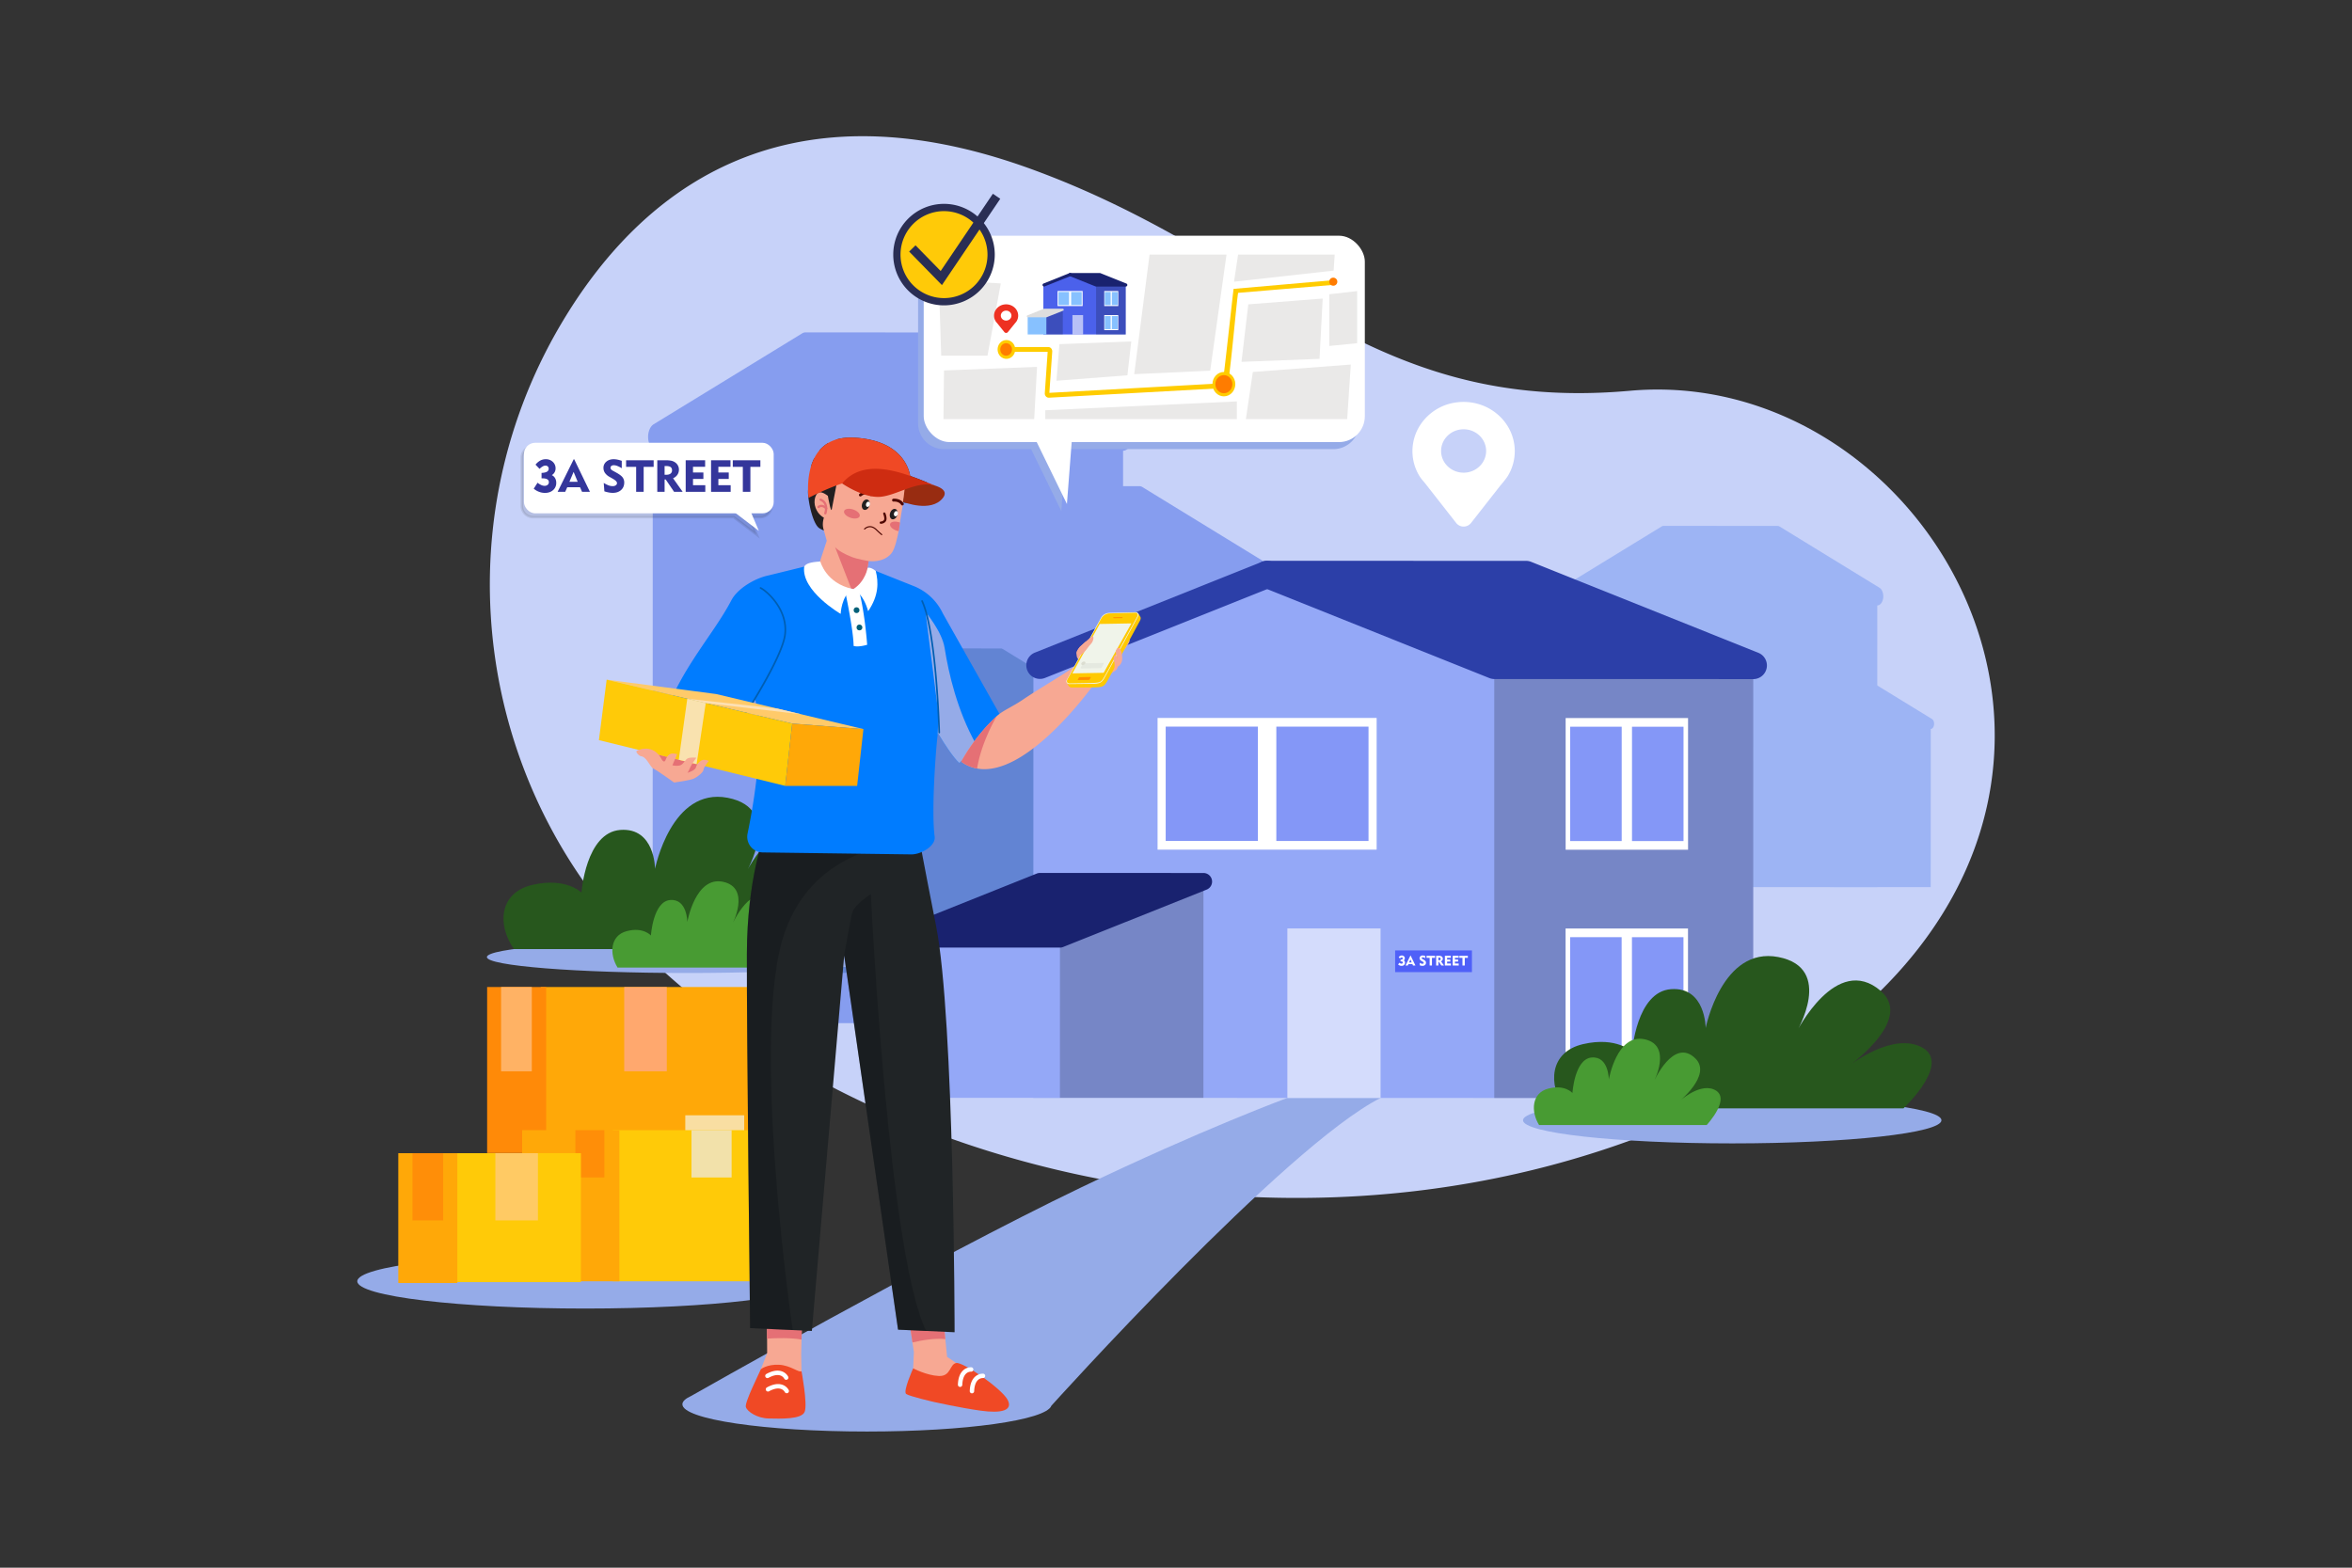 <svg id="_01" data-name="01" xmlns="http://www.w3.org/2000/svg" viewBox="0 0 4680 3120"><rect x="0" y="0" width="4680" height="3120" fill="#333333" stroke="none"/><defs><style>.cls-1,.cls-18,.cls-23{fill:#fff;}.cls-1{opacity:0;}.cls-2{fill:#c7d2f9;}.cls-3{fill:#869def;}.cls-4{fill:#6284d3;}.cls-5{fill:#9db4f4;}.cls-6{fill:#95abe8;}.cls-7{fill:#27571d;}.cls-8{fill:#489b33;}.cls-9{fill:#ffa808;}.cls-10{fill:#ff8a08;}.cls-11{fill:#ffa86e;}.cls-12{fill:#f9dea2;}.cls-13{fill:#ffb264;}.cls-14{fill:#ffca08;}.cls-15{fill:#f2e1aa;}.cls-16{fill:#ff8e08;}.cls-17{fill:#ffca64;}.cls-19{fill:#94a8f7;}.cls-20{opacity:0.2;}.cls-21{fill:#2c3fa8;}.cls-22{fill:#19226f;}.cls-23{opacity:0.6;}.cls-24{fill:#8497f7;}.cls-25{fill:#4f60f8;}.cls-26{stroke:#000;stroke-miterlimit:10;stroke-width:5.15px;opacity:0.09;}.cls-27{fill:#34369b;}.cls-28{fill:#4b61eb;}.cls-29{fill:#87c1ff;}.cls-30{fill:#dedede;}.cls-31{fill:#eae9e8;}.cls-32{fill:#2a2e54;}.cls-33{fill:#fc0;}.cls-34{fill:#ff7c00;}.cls-35{fill:#ee3122;}.cls-36{fill:#f7a893;}.cls-37{fill:#e57075;}.cls-38{fill:#f04925;}.cls-39{fill:#202426;}.cls-40{fill:#0b0e0f;opacity:0.27;}.cls-41{fill:#231f20;}.cls-42{fill:#aad6c6;}.cls-43{fill:#007cff;}.cls-44{fill:#005eb2;}.cls-45{fill:#4e0701;}.cls-46{fill:#035f78;}.cls-47{fill:#982c11;}.cls-48{fill:#ce2c11;}.cls-49{fill:#ffca6a;}.cls-50{fill:#f9e2af;}.cls-51{fill:#fce0b4;}.cls-52{fill:#ffc901;}.cls-53{fill:#f0f4ea;}.cls-54{fill:#ff8e01;}.cls-55{fill:#e5e9e0;}.cls-56{fill:#dbddd0;}</style></defs><title>01</title><rect id="_01-2" data-name="01" class="cls-1" width="4680" height="3120"/><path class="cls-2" d="M3361.75,2222c-717.86,320.52-1588.82,139.11-2064.17-310.08-347.88-328.75-424.72-854.95-181.25-1267,152.36-257.88,432.14-490.55,932.46-309.61,481.12,174,671.3,489.09,1194.22,442.42,181-16.15,350.56,48.4,480.23,160.44a714.52,714.52,0,0,1,57.36,55.44C4074.63,1311.2,4087,1898.16,3361.75,2222Z"/><path class="cls-3" d="M2568.73,1150.54l-295.31-181a12.46,12.46,0,0,0-6.58-2l-336.67-.14h-.06a12.51,12.51,0,0,0-6.52,1.94l-295.38,180.79c-9.09,5.57-13.52,21.36-9.88,35.29,1.59,6.09,4.47,10.8,8,13.71l-.14,837.14,935.84.38.14-833.78a13.55,13.55,0,0,0,1.43-.09c7.88-1,14.46-9.86,16-21.92C2581.15,1168.1,2576.62,1155.38,2568.73,1150.54Z"/><path class="cls-3" d="M2241.25,844.7l-295.3-181a12.52,12.52,0,0,0-6.59-2l-336.66-.14h-.06a12.52,12.52,0,0,0-6.53,1.94L1300.73,844.3c-9.09,5.57-13.52,21.36-9.88,35.29,1.59,6.09,4.47,10.8,8,13.71l-.14,837.14,935.84.38.14-833.78a13.55,13.55,0,0,0,1.43-.09c7.88-1,14.47-9.86,16-21.92C2253.68,862.26,2249.14,849.54,2241.25,844.7Z"/><path class="cls-4" d="M2173.79,1401.08l-178.41-109.39a7.67,7.67,0,0,0-4-1.18l-203.4-.08h0a7.61,7.61,0,0,0-3.94,1.17l-178.47,109.24c-5.49,3.36-8.16,12.9-6,21.32a15.86,15.86,0,0,0,4.81,8.28l-.08,505.79,565.42.24.09-503.77a8.11,8.11,0,0,0,.86,0c4.76-.59,8.74-6,9.66-13.24C2181.3,1411.69,2178.56,1404,2173.79,1401.08Z"/><path class="cls-5" d="M3739.8,1169.74,3541.25,1048a8.48,8.48,0,0,0-4.43-1.32l-226.36-.09h0a8.36,8.36,0,0,0-4.38,1.31l-198.61,121.56c-6.11,3.74-9.08,14.36-6.64,23.72a17.72,17.72,0,0,0,5.35,9.22l-.09,562.86,629.22.26.1-560.61c.32,0,.64,0,1-.05,5.3-.65,9.73-6.63,10.75-14.74C3748.16,1181.54,3745.11,1173,3739.8,1169.74Z"/><path class="cls-5" d="M3844.27,1431l-111.49-68.36a4.79,4.79,0,0,0-2.49-.73l-127.11-.06h0a4.64,4.64,0,0,0-2.47.73l-111.52,68.26c-3.44,2.1-5.11,8.06-3.73,13.32a9.92,9.92,0,0,0,3,5.18l-.05,316.08,353.34.14.05-314.81a4.63,4.63,0,0,0,.54,0c3-.37,5.46-3.72,6-8.28C3849,1437.59,3847.25,1432.79,3844.27,1431Z"/><path class="cls-6" d="M2653.08,483.14H1878.25a51.44,51.44,0,0,0-51.44,51.44V842.42a51.44,51.44,0,0,0,51.44,51.44h173.4l60.12,123.23,9.48-123.23h531.83a51.44,51.44,0,0,0,51.44-51.44V534.58A51.44,51.44,0,0,0,2653.08,483.14Z"/><ellipse class="cls-6" cx="1367.56" cy="1904.76" rx="398.77" ry="31.7"/><path class="cls-7" d="M1022.73,1888.91h674.32s105.42-98.7,26.92-125.61c-61.51-21.09-143.16,46.71-143.16,46.71s139.79-95.5,70.82-154.94c-88.31-76.1-167.67,82.26-167.67,82.26s76.55-127.68-35.89-149.55-144.67,141.31-144.67,141.31,0-82.43-69-77.38-77.39,124.7-77.39,124.7-30.28-30.91-97.57-15.36S989.36,1841.8,1022.73,1888.91Z"/><path class="cls-8" d="M1228.8,1925.64h333.57s52.15-55.91,13.31-71.15c-30.42-12-70.81,26.46-70.81,26.46s69.15-54.1,35-87.77c-43.68-43.11-82.94,46.6-82.94,46.6s37.86-72.33-17.75-84.72-71.57,80-71.57,80,0-46.7-34.12-43.84-38.28,70.64-38.28,70.64-15-17.51-48.26-8.69S1212.29,1899,1228.8,1925.64Z"/><ellipse class="cls-6" cx="1164.42" cy="2550" rx="453.5" ry="54.25"/><rect class="cls-9" x="1076.09" y="1964.35" width="425.53" height="330.44"/><rect class="cls-10" x="969.29" y="1964.35" width="117.48" height="330.44"/><rect class="cls-11" x="1242.08" y="1964.35" width="84.71" height="167.77"/><rect class="cls-12" x="1363.58" y="2219.64" width="117.27" height="59.21"/><rect class="cls-13" x="997.07" y="1964.35" width="61.11" height="167.77"/><rect class="cls-14" x="1219.12" y="2249.24" width="319.62" height="300.76"/><rect class="cls-9" x="1038.97" y="2249.24" width="193.45" height="300.76"/><rect class="cls-15" x="1375.89" y="2249.24" width="79.88" height="94.15"/><rect class="cls-16" x="1144.89" y="2249.24" width="57.61" height="94.15"/><rect class="cls-14" x="899.32" y="2295.06" width="256.61" height="256.61"/><rect class="cls-9" x="792.52" y="2295.06" width="117.48" height="258.38"/><rect class="cls-17" x="985.67" y="2295.06" width="84.71" height="133.78"/><rect class="cls-16" x="820.71" y="2295.06" width="61.11" height="133.78"/><path class="cls-18" d="M3014.08,898c0-60.4-56.64-108-121.53-96.31-40.81,7.38-73.33,39.5-80.48,78.92a94.77,94.77,0,0,0,12.47,67h-.06l.29.36c3.91,6.34,8.8,10.88,13.74,17.54l59.1,75.44a18.8,18.8,0,0,0,29.34,0l58.12-74.2s10.85-12.47,14.79-18.88l.21-.26h0A94.88,94.88,0,0,0,3014.08,898Zm-101.8,42.71c-24.74,0-44.8-19.33-44.8-43.17s20.06-43.17,44.8-43.17,44.8,19.32,44.8,43.17S2937,940.73,2912.28,940.73Z"/><path class="cls-6" d="M2561.55,2185.08s-168.86,62.16-409.62,177.79c-298.32,143.27-776.71,415.37-776.71,415.37h0c-11.29,5.21-17.4,10.76-17.4,16.53,0,30,164.47,54.25,367.35,54.25,196.26,0,356.56-22.73,366.82-51.33h0s465-516.36,655-612.56Z"/><polygon class="cls-19" points="3488.68 1324.4 2973.4 1324.26 2521.41 1143.21 2056.3 1324.01 2056.07 2184.95 3488.44 2185.33 3488.68 1324.4"/><rect class="cls-19" x="1783.63" y="1868.72" width="325.44" height="316.2"/><polygon class="cls-20" points="2109.02 2184.96 2394.53 2185.03 2394.64 1754.57 2109.11 1868.77 2109.02 2184.96"/><rect class="cls-20" x="2973.28" y="1324.33" width="515.27" height="860.93"/><polygon class="cls-21" points="3036.69 1143.35 2521.41 1143.21 2973.4 1324.26 3488.67 1324.4 3036.69 1143.35"/><path class="cls-21" d="M3490.86,1351.46c-.73.06-1.46.08-2.2.08l-515.26-.14a27,27,0,0,1-10.09-2l-452-181a27.14,27.14,0,0,1,10.09-52.33l515.28.14a27,27,0,0,1,10.09,2l452,181a27.15,27.15,0,0,1-7.9,52.25Zm-512.22-54.34,369.2.11-316.39-126.74-369.21-.11Z"/><polygon class="cls-22" points="2069.2 1754.48 2394.64 1754.57 2109.11 1868.77 1783.67 1868.68 2069.2 1754.48"/><path class="cls-22" d="M2110.47,1885.86c-.45,0-.91.06-1.37.05l-325.44-.08a17.15,17.15,0,0,1-6.36-33.06l285.54-114.2a16.64,16.64,0,0,1,6.36-1.24l325.45.09a17.14,17.14,0,0,1,6.35,33.06l-285.53,114.2A17,17,0,0,1,2110.47,1885.86Zm-237.85-34.29,233.19.06,199.88-80-233.19-.06Z"/><path class="cls-21" d="M2071.47,1351.07a27.14,27.14,0,0,1-12.24-52.26l452.1-180.8a27.14,27.14,0,0,1,20.15,50.4l-452.1,180.8A27,27,0,0,1,2071.47,1351.07Z"/><rect class="cls-23" x="2561.59" y="1847.74" width="185.45" height="337.36"/><rect class="cls-18" x="2303.33" y="1428.86" width="435.92" height="262.09"/><rect class="cls-24" x="2319.5" y="1446.1" width="183.44" height="227.55"/><rect class="cls-24" x="2539.64" y="1446.16" width="183.44" height="227.55"/><rect class="cls-18" x="3115.3" y="1429.05" width="243.59" height="262.08"/><rect class="cls-24" x="3124.34" y="1446.3" width="102.51" height="227.55"/><rect class="cls-24" x="3247.35" y="1446.34" width="102.51" height="227.55"/><rect class="cls-18" x="3115.19" y="1847.9" width="243.59" height="262.08"/><rect class="cls-24" x="3124.23" y="1865.15" width="102.51" height="227.55"/><rect class="cls-24" x="3247.24" y="1865.19" width="102.51" height="227.55"/><rect class="cls-25" x="2776.06" y="1891.54" width="152.81" height="43.18"/><path class="cls-18" d="M2784.37,1916a11.16,11.16,0,0,0,2.3,1.42,4.91,4.91,0,0,0,2,.47,2.81,2.81,0,0,0,1.92-.63,2.08,2.08,0,0,0,.73-1.64,1.91,1.91,0,0,0-1-1.74,6,6,0,0,0-3-.59h-.52V1910a7.41,7.41,0,0,0,3.29-.73,2,2,0,0,0,1.08-1.84,1.84,1.84,0,0,0-.55-1.38,2,2,0,0,0-1.42-.53,3.58,3.58,0,0,0-1.67.49,10,10,0,0,0-2,1.52l-2.45-2.58a9.62,9.62,0,0,1,2.91-2.51,7,7,0,0,1,3.33-.82,6.05,6.05,0,0,1,4.31,1.6,5.28,5.28,0,0,1,1.71,4,4.84,4.84,0,0,1-.59,2.37,4.72,4.72,0,0,1-1.7,1.74,4.64,4.64,0,0,1,2,1.87,6.13,6.13,0,0,1-1.22,7.3,7.24,7.24,0,0,1-5,1.72,10.05,10.05,0,0,1-3.58-.68,10.62,10.62,0,0,1-3.24-1.91Z"/><path class="cls-18" d="M2796.65,1921.56l9.84-19.91h.3l9.63,19.91h-4.83l-1.22-2.81h-7.83l-1.25,2.81Zm7.22-6.14h5.07l-2.5-6Z"/><path class="cls-18" d="M2824.87,1916.1a16.49,16.49,0,0,0,3,1.53,7.11,7.11,0,0,0,2.43.44,3.24,3.24,0,0,0,1.93-.52,1.6,1.6,0,0,0,.72-1.35q0-1.18-2.58-2.67l-.64-.37-1.3-.73a8.16,8.16,0,0,1-2.83-2.44,5.39,5.39,0,0,1-.92-3.08,4.8,4.8,0,0,1,1.76-3.82,6.8,6.8,0,0,1,4.54-1.49,11.39,11.39,0,0,1,2.23.24,21.94,21.94,0,0,1,2.66.74v4.53a15.92,15.92,0,0,0-2.65-1.36,6.11,6.11,0,0,0-2.13-.48,2.48,2.48,0,0,0-1.53.42,1.33,1.33,0,0,0-.56,1.14,1.55,1.55,0,0,0,.33,1,3.11,3.11,0,0,0,1,.8l2.26,1.25a12.12,12.12,0,0,1,3.82,2.9,5.21,5.21,0,0,1,1,3.16,5.84,5.84,0,0,1-1.93,4.56,7.3,7.3,0,0,1-5.1,1.74,13.6,13.6,0,0,1-2.35-.23,22.17,22.17,0,0,1-2.78-.7Z"/><path class="cls-18" d="M2844.7,1921.56v-15.27h-6.14v-4h16.87v4h-6.12v15.27Z"/><path class="cls-18" d="M2857.64,1921.56v-19.31h5a17.41,17.41,0,0,1,3.7.31,6.39,6.39,0,0,1,2.32,1,5.48,5.48,0,0,1,1.68,1.91,5.2,5.2,0,0,1,.59,2.41,5.54,5.54,0,0,1-.93,3.19,6,6,0,0,1-2.67,2.15l5.89,8.29h-5.26l-5.16-7.57h-.65v7.57Zm5.23-15.79h-.76v5.35h1a4.32,4.32,0,0,0,2.67-.7,2.42,2.42,0,0,0,.92-2,2.25,2.25,0,0,0-.9-2A5.14,5.14,0,0,0,2862.87,1905.77Z"/><path class="cls-18" d="M2875,1921.56v-19.31h11.89v4h-7.42v3.49h6.36v4h-6.36v3.82H2887v4.06Z"/><path class="cls-18" d="M2890.53,1921.56v-19.31h11.9v4H2895v3.49h6.35v4H2895v3.82h7.52v4.06Z"/><path class="cls-18" d="M2910,1921.56v-15.27h-6.14v-4h16.86v4h-6.11v15.27Z"/><path class="cls-26" d="M1512.81,888.74H1060.58a22.35,22.35,0,0,0-22.35,22.35v95.72a22.35,22.35,0,0,0,22.35,22.35H1459.9l45.71,34.84-14.76-34.84h22a22.35,22.35,0,0,0,22.35-22.35V911.09A22.35,22.35,0,0,0,1512.81,888.74Z"/><rect class="cls-18" x="1042.57" y="881.22" width="496.93" height="140.42" rx="22.35"/><path class="cls-27" d="M1069.6,960.74a36.76,36.76,0,0,0,7.47,4.63,16.08,16.08,0,0,0,6.43,1.52,9.23,9.23,0,0,0,6.26-2,6.66,6.66,0,0,0,2.36-5.32,6.17,6.17,0,0,0-3.25-5.68c-2.16-1.27-5.37-1.9-9.61-1.9h-1.69V941.16q7.18-.3,10.7-2.36a6.56,6.56,0,0,0,3.51-6,5.92,5.92,0,0,0-1.8-4.46,6.4,6.4,0,0,0-4.61-1.73,11.3,11.3,0,0,0-5.42,1.6,31.53,31.53,0,0,0-6.37,4.94l-8-8.4a31.27,31.27,0,0,1,9.47-8.15,22.73,22.73,0,0,1,10.85-2.68,19.67,19.67,0,0,1,14,5.22,17.15,17.15,0,0,1,5.57,13.05,15.62,15.62,0,0,1-1.93,7.71,15.39,15.39,0,0,1-5.52,5.68,15,15,0,0,1,6.49,6.06,18.26,18.26,0,0,1,2.3,9.27,18.49,18.49,0,0,1-6.26,14.49q-6.25,5.57-16.35,5.57a32.78,32.78,0,0,1-11.65-2.19,35.25,35.25,0,0,1-10.53-6.22Z"/><path class="cls-27" d="M1109.53,978.84l32-64.75h1l31.31,64.75h-15.68l-4-9.14h-25.47l-4.07,9.14Zm23.48-20h16.5l-8.14-19.67Z"/><path class="cls-27" d="M1201.31,961.08a55.2,55.2,0,0,0,9.86,5,23.7,23.7,0,0,0,7.9,1.42,10.36,10.36,0,0,0,6.26-1.71,5.21,5.21,0,0,0,2.36-4.39q0-3.85-8.4-8.66l-2.08-1.22-4.24-2.38a26.7,26.7,0,0,1-9.19-7.93,17.44,17.44,0,0,1-3-10,15.57,15.57,0,0,1,5.72-12.43q5.71-4.86,14.77-4.85a37,37,0,0,1,7.23.78,66.9,66.9,0,0,1,8.67,2.42v14.73a49.78,49.78,0,0,0-8.62-4.42,20.08,20.08,0,0,0-6.93-1.56,8.11,8.11,0,0,0-5,1.37,4.36,4.36,0,0,0-1.82,3.7,5,5,0,0,0,1.08,3.07,9.73,9.73,0,0,0,3.25,2.6l7.36,4.07q9.23,5.12,12.41,9.45a16.85,16.85,0,0,1,3.18,10.26q0,9.18-6.25,14.84t-16.61,5.65a43.71,43.71,0,0,1-7.63-.74,72.8,72.8,0,0,1-9-2.29Z"/><path class="cls-27" d="M1265.81,978.84V929.16h-20V916h54.83v13.12h-19.88v49.68Z"/><path class="cls-27" d="M1307.86,978.84V916H1324a54.6,54.6,0,0,1,12,1,21.16,21.16,0,0,1,7.56,3.4,17.37,17.37,0,0,1,5.43,6.21,16.67,16.67,0,0,1,1.93,7.82,18.14,18.14,0,0,1-3,10.4,19.91,19.91,0,0,1-8.68,7l19.14,27H1341.3l-16.76-24.64h-2.12v24.64Zm17-51.37h-2.47v17.42h3.16q5.67,0,8.66-2.3a7.8,7.8,0,0,0,3-6.58q0-4.51-2.9-6.52C1332.39,928.15,1329.25,927.47,1324.89,927.47Z"/><path class="cls-27" d="M1364.39,978.84V916h38.68v13h-24.13v11.35h20.66V953.2h-20.66v12.43h24.47v13.21Z"/><path class="cls-27" d="M1414.85,978.84V916h38.68v13H1429.4v11.35h20.66V953.2H1429.4v12.43h24.47v13.21Z"/><path class="cls-27" d="M1478.08,978.84V929.16h-20V916H1513v13.12h-19.88v49.68Z"/><polygon class="cls-18" points="1440.42 1003.47 1509.95 1056.48 1487.5 1003.47 1440.42 1003.47"/><rect class="cls-18" x="1838.01" y="469.12" width="877.71" height="410.72" rx="51.44"/><polygon class="cls-28" points="2239.98 567.18 2181.03 567.17 2129.31 546.45 2076.09 567.14 2076.06 665.65 2239.96 665.69 2239.98 567.18"/><rect class="cls-29" x="2044.89" y="629.47" width="37.24" height="36.18"/><polygon class="cls-20" points="2082.12 665.65 2114.79 665.66 2114.8 616.4 2082.13 629.47 2082.12 665.65"/><rect class="cls-20" x="2181.01" y="567.18" width="58.96" height="98.51"/><polygon class="cls-22" points="2188.27 546.47 2129.31 546.45 2181.03 567.17 2239.98 567.18 2188.27 546.47"/><path class="cls-22" d="M2240.23,570.28H2240l-58.95,0a3.07,3.07,0,0,1-1.16-.22l-51.72-20.72a3.1,3.1,0,0,1,1.16-6h59a3.06,3.06,0,0,1,1.15.23l51.72,20.71a3.11,3.11,0,0,1-.91,6Zm-58.6-6.22h42.24l-36.2-14.5h-42.25Z"/><polygon class="cls-30" points="2077.56 616.39 2114.8 616.4 2082.13 629.47 2044.89 629.46 2077.56 616.39"/><path class="cls-30" d="M2082.29,631.43h-37.4a2,2,0,0,1-.72-3.78l32.67-13.07a2,2,0,0,1,.73-.14h37.23a2,2,0,0,1,.73,3.79l-32.67,13.06A1.9,1.9,0,0,1,2082.29,631.43Zm-27.22-3.93h26.68l22.87-9.15h-26.68Z"/><path class="cls-22" d="M2077.82,570.24a3.11,3.11,0,0,1-1.4-6l51.73-20.69a3.11,3.11,0,1,1,2.31,5.77L2078.73,570A3.27,3.27,0,0,1,2077.82,570.24Z"/><rect class="cls-23" x="2133.91" y="627.07" width="21.22" height="38.6"/><rect class="cls-18" x="2104.35" y="579.14" width="49.88" height="29.99"/><rect class="cls-29" x="2106.2" y="581.11" width="20.99" height="26.04"/><rect class="cls-29" x="2131.39" y="581.12" width="20.99" height="26.04"/><rect class="cls-18" x="2197.26" y="579.16" width="27.87" height="29.99"/><rect class="cls-29" x="2198.3" y="581.13" width="11.73" height="26.04"/><rect class="cls-29" x="2212.37" y="581.14" width="11.73" height="26.04"/><rect class="cls-18" x="2197.25" y="627.08" width="27.87" height="29.99"/><rect class="cls-29" x="2198.28" y="629.06" width="11.73" height="26.04"/><rect class="cls-29" x="2212.36" y="629.06" width="11.73" height="26.04"/><polygon class="cls-31" points="2287.38 506.74 2256.86 744.67 2408.04 737.73 2440.53 506.74 2287.38 506.74"/><polygon class="cls-31" points="2483.86 605.71 2470.32 720.13 2625.57 714.18 2631.88 594.15 2483.86 605.71"/><polygon class="cls-31" points="2492.88 740.3 2479.04 834.08 2680.62 834.08 2687.84 725.54 2492.88 740.3"/><polygon class="cls-31" points="2645 585.64 2645 688.54 2700.48 683 2700.48 579.32 2645 585.64"/><polygon class="cls-31" points="1878.39 737.28 2063.51 730.13 2057.83 834.08 1877.31 834.08 1878.39 737.28"/><polygon class="cls-31" points="2108.08 684.92 2102.06 757.74 2243.32 746.9 2251 679.51 2108.08 684.92"/><polygon class="cls-31" points="2079.85 834.08 2461.07 834.08 2461.07 798.88 2079.85 816.48 2079.85 834.08"/><polygon class="cls-31" points="2455.43 560.66 2463.55 506.74 2655.8 506.74 2653.68 538.55 2455.43 560.66"/><polygon class="cls-31" points="1872.8 707.91 1868.06 556.82 1991.38 564.08 1964.93 707.91 1872.8 707.91"/><circle class="cls-14" cx="1878.39" cy="506.74" r="93.75"/><path class="cls-32" d="M1878.39,607.71a101,101,0,1,1,101-101A101.09,101.09,0,0,1,1878.39,607.71Zm0-187.51a86.54,86.54,0,1,0,86.54,86.54A86.64,86.64,0,0,0,1878.39,420.2Z"/><polygon class="cls-32" points="1874.28 567.39 1809.01 500.68 1821.71 488.25 1871.74 539.39 1975.61 385.64 1990.33 395.58 1874.28 567.39"/><path class="cls-33" d="M2454.6,574.93l197.9-17.32V567l-188.8,15.83c-2.11,4.44-17.93,188.94-22.58,189.19l-353.87,19.47a7.66,7.66,0,0,1-6.07-2.53,8.82,8.82,0,0,1-2.24-6.54l5.7-82.16h-84.17v-9.62h85.34a7.7,7.7,0,0,1,5.81,2.71,8.88,8.88,0,0,1,2.1,6.39l-5.7,82.08,344.54-19C2434,762.78,2454,576.3,2454.6,574.93Z"/><path class="cls-34" d="M2652.5,552.66a8,8,0,1,1-7.5,8A7.76,7.76,0,0,1,2652.5,552.66Z"/><path class="cls-33" d="M2001.8,676.74c9.68-.44,17.87,7.58,18.28,17.91s-7.1,19.07-16.78,19.51-17.87-7.57-18.28-17.91S1992.11,677.19,2001.8,676.74Z"/><path class="cls-34" d="M2002,683c6.44,0,11.67,5.57,11.67,12.45s-5.23,12.46-11.67,12.46-11.68-5.58-11.68-12.46S1995.5,683,2002,683Z"/><ellipse class="cls-33" cx="2435.27" cy="764.56" rx="22.73" ry="24.26"/><path class="cls-34" d="M2452.19,764.56c0,10-7.59,18.05-16.92,18.05s-16.92-8.1-16.92-18.05,7.59-18,16.92-18S2452.19,754.6,2452.19,764.56Z"/><path class="cls-35" d="M2026,628.21c0-13.85-13.36-24.78-28.67-22.09-9.63,1.69-17.3,9.06-19,18.1a21.22,21.22,0,0,0,2.94,15.36h0l.06.08c.92,1.46,2.08,2.5,3.24,4l13.94,17.3a4.52,4.52,0,0,0,6.93,0l13.7-17a49.18,49.18,0,0,0,3.49-4.33l.05-.06h0A21.27,21.27,0,0,0,2026,628.21Zm-24,9.8c-5.84,0-10.57-4.44-10.57-9.9s4.73-9.91,10.57-9.91,10.56,4.44,10.56,9.91S2007.78,638,2002,638Z"/><path class="cls-36" d="M1345.93,1383.12c-1.69,3.37-54.91,81.19-41.8,148.31,35.82,13.28,118.25-27.93,118.25-27.93l43.5-55.39Z"/><polygon class="cls-36" points="1492.1 2780.69 1526.46 2693.15 1526.32 2664.12 1526.15 2629.2 1595.75 2632.39 1594.91 2665.98 1594.18 2694.95 1595.85 2785.44 1492.1 2780.69"/><polygon class="cls-36" points="1969.76 2757.35 1955.14 2794.77 1814.7 2772.85 1818.45 2691.01 1815.58 2671.74 1809.57 2631.19 1878.34 2638.21 1881 2664.97 1884.54 2700.49 1969.76 2757.35"/><path class="cls-37" d="M1595.75,2632.39l-.84,33.59c-21.62-3.84-49.4-3.11-68.59-1.86l-.17-34.92Z"/><path class="cls-37" d="M1881,2665c-21.14-2-45.91,2.16-65.42,6.76l-6-40.54,68.78,7Z"/><path class="cls-38" d="M1513.94,2725s12.16-9.95,36-8.86,40.37,17.06,44.87,12.56c0,0,12.29,65,6.4,80.84s-49.07,13.9-71.66,13.51-42.64-13.57-45.45-22.74S1511,2732.64,1513.94,2725Z"/><path class="cls-18" d="M1523.27,2740.58l-.08-.13a4.38,4.38,0,0,1,1.74-6c11.54-6.33,21.71-8.15,30.24-5.42a22.81,22.81,0,0,1,13.13,10.72,4.39,4.39,0,0,1-7.89,3.86,14,14,0,0,0-8.1-6.27c-6-1.85-14-.19-23.16,4.81A4.38,4.38,0,0,1,1523.27,2740.58Z"/><path class="cls-18" d="M1524.37,2767.32l-.08-.13a4.38,4.38,0,0,1,1.74-6c11.54-6.33,21.71-8.15,30.24-5.42a22.81,22.81,0,0,1,13.13,10.72,4.39,4.39,0,0,1-7.89,3.86,14,14,0,0,0-8.1-6.27c-6-1.85-14-.19-23.16,4.81A4.38,4.38,0,0,1,1524.37,2767.32Z"/><path class="cls-38" d="M1817,2723.23s26.47,14.13,51,15.25,21.2-23.53,34.82-25.84,90,50.92,101.88,72.78-12.25,27.85-53.32,22.1-92.21-17.14-92.21-17.14-49.21-11.29-56.09-16.12S1817,2723.23,1817,2723.23Z"/><path class="cls-18" d="M1910.43,2760.25h-.16a4.4,4.4,0,0,1-4.24-4.54c.46-13.15,4.09-22.83,10.79-28.76a22.8,22.8,0,0,1,15.93-5.82,4.39,4.39,0,0,1-.72,8.76,13.92,13.92,0,0,0-9.52,3.76c-4.67,4.23-7.33,12-7.7,22.36A4.38,4.38,0,0,1,1910.43,2760.25Z"/><path class="cls-18" d="M1934,2773h-.16a4.38,4.38,0,0,1-4.23-4.54c.46-13.15,4.08-22.83,10.78-28.76a22.81,22.81,0,0,1,15.93-5.82,4.39,4.39,0,0,1-.71,8.76,13.93,13.93,0,0,0-9.53,3.76c-4.67,4.23-7.33,12-7.69,22.36A4.4,4.4,0,0,1,1934,2773Z"/><path class="cls-39" d="M1899.46,2651.43l-112.53-5.15-107.17-744.54-64.29,747.07-122.89-5.62s-6.94-595.31-6.46-745.12,34.67-236,34.67-236l191.69,4.1,116.18,2s.06.23.12.6.25,1,.44,1.8c2.6,11.24,5.64,31.24,33.49,172.72C1899,2027.44,1899.46,2651.43,1899.46,2651.43Z"/><path class="cls-40" d="M1842.94,2648.84l-56-2.56-107.17-744.54s11.76-69.23,16-85.35,37-37.09,37-37.09S1767.07,2495.38,1842.94,2648.84Z"/><path class="cls-40" d="M1828.56,1668.12l.66,2.4c-30.79,8.45-206.27,10-267.74,185.14-70.41,200.3,15.81,791.41,15.81,791.41l-84.71-3.88s-6.94-595.31-6.46-745.12,34.67-236,34.67-236l191.69,4.1Z"/><path class="cls-41" d="M1844.23,959.83c-.26,1.38-.59,2.79-1,4.28a71.89,71.89,0,0,1-3.18,9.06c-14.67,34.58-42.21,26.79-42.21,26.79l-144.13,58.91s-13.75-.9-23.91-8-19.22-38.75-21.73-65.4a60.86,60.86,0,0,1-.2-8.85c1-20,12.39-27.38,12.39-27.38s-6.37-12.14-5.6-23.85v0a101.49,101.49,0,0,1,5-12.39c5.48-5,13.37-3,13.73-2.87-.2-.36-3.78-6.92-2.68-14.06a67.73,67.73,0,0,1,16.81-14.15c8.29.22,15.11,6.59,15.11,6.59a48.82,48.82,0,0,1,1.29-13.75c10.2-3.06,22.22-4.48,36.37-3.66,91,5.2,107.72,58.44,110.77,76.1C1823.05,951.31,1834.28,955.84,1844.23,959.83Z"/><path class="cls-36" d="M1774,1100.9c-16.56,20.49-45.55,15.67-45.55,15.67l-3.61,21.7-8.76,63.46-92.17-61,21.14-64.49s-4.1-14.68-6.87-24.64c0-.3-.09-.56-.15-.82-2.31-9.77,1.34-20.59,1.34-20.59s-11.07-4.92-16.46-19.45.29-29.55,7.38-30.85,17,7,17,7,2.23,13.13,4.41,21.42v0c1.34,5.24,2.66,8.55,3.35,5.53,0-.08,0-.14,0-.19,1.83-8.42,10.82-56.84,10.82-56.84s14.06,6,24.15-6.12,11.8-14.16,11.8-14.16,25.52,15,36.24,14.36,29.5-8.53,29.5-8.53-4.56,6.31,6.13,12.35,29.47,11.45,29.47,11.45-11.56,65-12.48,73.88c-.12.78-.21,1.61-.3,2.44-.56,4.64-1.23,9.62-2.23,14.59C1785.89,1068.24,1780.88,1092.41,1774,1100.9Z"/><path class="cls-37" d="M1714.88,1209l-18.51-30.78-34.89-89.71s5.91,9,32.57,19.67c12.08,4.84,34.42,8.45,34.42,8.45l-3.63,21.69Z"/><path class="cls-42" d="M1576.8,1183s19,30.75,19.42,38.32-34.61,30.89-39.92,31-3.21-49.48-3.21-49.48Z"/><path class="cls-42" d="M1627.58,1196.27s38.38,19.51,35.73,27.88-37,32.48-38.44,31.28-28.65-34.16-28.65-34.16Z"/><path class="cls-43" d="M1992,1426.55l-42,44.42-8.23,9.63L1910.68,1517l-1.4,1.65s-11.15-6.63-42.78-59.16c-.16-.26-.45,1.18-.83,4h0c-3.19,24.07-12.82,149-5.9,201.5,2.48,18.88-27.45,35.67-46.49,35.42l-295.64-3.91a31.22,31.22,0,0,1-30.14-37.62c12.89-62,34.22-187.54,15.23-267l-36.61,76.25-146.36-37.85c37-103.26,99.21-166.19,135.53-235.62,12.43-23.76,47.36-44,73.71-49.42l102.66-25.2s10.32,37.81,48.39,49a75.88,75.88,0,0,0,11.11,2.36A45,45,0,0,0,1708,1171c26-6.44,18.6-41.1,18.6-41.1l92.09,36.72a107.73,107.73,0,0,1,57.21,53.93Z"/><path class="cls-6" d="M1941.82,1480.6,1910.68,1517l-1.4,1.65s-11.15-6.63-42.78-59.16c-.16-.26-.45,1.18-.83,4l1.77-41-26.07-206c.1,2.53,32.92,39.13,38.31,73.56C1887.65,1340.51,1904.87,1414.58,1941.82,1480.6Z"/><path class="cls-36" d="M2178.64,1359.49c-25.11,34.29-126.68,165.43-214.07,171.13a82.88,82.88,0,0,1-20.37-1.09,76.77,76.77,0,0,1-31.53-13.63s23.82-46.75,68.78-88.93c.6-.57,1.21-1.15,1.82-1.71l.09-.07c11.75-10.83,31.64-19,50.82-32,41.91-28.34,90.51-55,113.31-73.88C2156.37,1328.53,2166.49,1347.36,2178.64,1359.49Z"/><path class="cls-44" d="M1461.73,1456a1.65,1.65,0,0,1-1.36-2.57c.23-.35,23.59-35.08,47.49-75.74,31.55-53.66,49.7-93.2,52.5-114.33,6.67-50.34-37.84-87.59-47.89-91.77a1.65,1.65,0,0,1,1.27-3c5,2.08,19.26,12.77,31.22,29.18,10.58,14.52,22.41,37.78,18.66,66.07-6.88,52-96.7,185.8-100.52,191.47A1.66,1.66,0,0,1,1461.73,1456Z"/><path class="cls-44" d="M1868.86,1459.58a1.64,1.64,0,0,1-1.64-1.61c-.06-2-5.45-198.8-33.94-261.09a1.64,1.64,0,1,1,3-1.37c28.77,62.9,34.19,260.39,34.24,262.38a1.66,1.66,0,0,1-1.6,1.69Z"/><path class="cls-41" d="M1729.81,1006.84c-1.89,5.59-6.59,9.06-10.52,7.73s-5.57-6.92-3.69-12.52,6.59-9.06,10.51-7.73S1731.69,1001.24,1729.81,1006.84Z"/><path class="cls-18" d="M1730.89,1004.89c-1,2.81-3.39,4.53-5.46,3.84s-3-3.54-2-6.36,3.39-4.54,5.45-3.84S1731.84,1002.07,1730.89,1004.89Z"/><path class="cls-41" d="M1785.4,1025.55c-1.88,5.6-6.59,9.06-10.51,7.74s-5.58-6.93-3.7-12.52,6.59-9.06,10.52-7.74S1787.28,1020,1785.4,1025.55Z"/><path class="cls-18" d="M1786.48,1023.6c-1,2.82-3.39,4.54-5.46,3.84s-3-3.54-2-6.36,3.39-4.53,5.46-3.84S1787.43,1020.78,1786.48,1023.6Z"/><path class="cls-45" d="M1712,988a2.84,2.84,0,0,1-2.23-1.06,2.88,2.88,0,0,1,.41-4c10.4-8.45,20.83-4.33,24.9-1a2.87,2.87,0,0,1-3.65,4.44c-.35-.28-8.35-6.54-17.62,1A2.86,2.86,0,0,1,1712,988Z"/><path class="cls-45" d="M1752.54,1042.47a2.27,2.27,0,0,1,0-4.53s4.6-.11,6.45-3.28c1.49-2.56-.38-9-1.52-11.66a2.27,2.27,0,0,1,4.18-1.77c.44,1.07,4.28,10.52,1.25,15.72-3.16,5.42-10.05,5.52-10.34,5.52Z"/><path class="cls-45" d="M1795.46,1005.94a2.88,2.88,0,0,1-2.41-1.3c-4.8-7.36-14.49-6.41-14.9-6.36a2.88,2.88,0,0,1-.64-5.72c.55-.06,13.59-1.43,20.36,8.93a2.88,2.88,0,0,1-.84,4A2.83,2.83,0,0,1,1795.46,1005.94Z"/><ellipse class="cls-37" cx="1695" cy="1022.12" rx="8.66" ry="16.34" transform="translate(185.51 2302.42) rotate(-71.39)"/><path class="cls-37" d="M1788.12,1057.08a26.06,26.06,0,0,1-4.19-1.07c-8.54-2.88-14.23-8.86-12.7-13.41s9.68-5.87,18.23-3c.38.13.81.28,1.19.45-.12.78-.21,1.61-.3,2.44C1789.79,1047.13,1789.12,1052.11,1788.12,1057.08Z"/><path class="cls-45" d="M1754.49,1065.1a1.08,1.08,0,0,1-.71-.26c-.06,0-6.2-5.21-10.43-9.42s-8.43-6.18-12.67-6.09a14.54,14.54,0,0,0-9.54,4.25,1.1,1.1,0,0,1-1.63-1.48,16.61,16.61,0,0,1,11.09-5c4.87-.13,9.68,2.14,14.3,6.73,4.16,4.14,10.23,9.24,10.29,9.29a1.1,1.1,0,0,1-.7,1.94Z"/><path class="cls-37" d="M1642.1,1023.87a2.09,2.09,0,0,1-.65-.13,2.26,2.26,0,0,1-1.38-2.89c.26-.75,6.3-18.46-8-24.19a2.26,2.26,0,0,1-1.26-2.94,2.29,2.29,0,0,1,2.94-1.27c14.69,5.88,13.35,22.14,10.59,29.91A2.27,2.27,0,0,1,1642.1,1023.87Z"/><path class="cls-37" d="M1643.91,1013.88a2.3,2.3,0,0,1-1.46-.63c-7.27-7-11.73-3-12.21-2.55a2.27,2.27,0,0,1-3.23-3.18c.08-.08,7.87-7.82,18.57,2.46a2.25,2.25,0,0,1,.07,3.2A2.3,2.3,0,0,1,1643.91,1013.88Z"/><path class="cls-36" d="M2224.37,1316.59c.65,7.41-.25,13.14-4.58,17.35-.55.5-1.05.94-1.51,1.3l-.49.37c-.2.14-.37.28-.55.39a5.7,5.7,0,0,1-1.29.69c-4.22,3.33-10.15,7.82-16.78,12.38a185.15,185.15,0,0,1-21.23,12.94l-30.45-42.65c-.22-9.53-5.67-6.4-5.33-19.67v0c0-4.94,6.81-12.48,6.81-12.48s5.7-5.28,11.94-10.78c.81,4.38,1.52,9.45,2.11,14.65.24,2.11.46,4.24.66,6.35,10.93-12.06,26.25-24.22,26.25-24.22l.14.21c2.8-3,23.4-24.94,30.91-24.6,6.51.3-12.25,24-24.22,36.5l1.3,2.38c6.08-6.76,31.66-34.41,39.55-33.7,8.11.77-19.74,35.26-32.12,46.94l2.59,4.69c3.81-4.2,30.36-33.41,38.26-32.69,6.32.57-10.51,22.92-23.18,36.92-2.27,2.51-4.41,4.75-6.26,6.55-.63.62-1.24,1.19-1.8,1.69l1.53,2.78.94-1c1.78-1.85,4-4.11,6.39-6.46C2224.13,1314.41,2224.27,1315.47,2224.37,1316.59Z"/><path class="cls-18" d="M1698.55,1285.55c-.57-31.47-14.56-98.2-18.5-116.43a75.88,75.88,0,0,0,11.11,2.36A45,45,0,0,0,1708,1171c12.57,43.33,17.48,112.22,17.48,112.22S1708.36,1288.54,1698.55,1285.55Z"/><path class="cls-18" d="M1632.29,1117.51s11,43.08,63.46,54.42c-21.69,14.58-23,49.79-23,49.79s-78.9-45.69-72.55-93.92C1603.21,1121.82,1612.1,1118.63,1632.29,1117.51Z"/><path class="cls-18" d="M1698.55,1172s19.51,9.78,28.88,44.44c21.59-31.75,20.69-58,15.11-80.18-10.06-8.21-16-6.37-16-6.37S1722.1,1156.82,1698.55,1172Z"/><circle class="cls-46" cx="1704.35" cy="1214.37" r="5.76"/><circle class="cls-46" cx="1710.11" cy="1248.79" r="5.76"/><polygon class="cls-37" points="1301.67 1500.04 1398.64 1523.63 1354.91 1547.38 1301.67 1500.04"/><path class="cls-47" d="M1797.1,998.89s55.53,22.28,79.07-7.88-74.38-33.28-74.38-33.28Z"/><path class="cls-38" d="M1811.76,952.78s-106.23-.29-136.12,9.38-66.76,28.69-66.76,28.69a141.72,141.72,0,0,1-1-14.28c-.33-12.78.52-32.36,6.79-51.23v0a101.49,101.49,0,0,1,5-12.39,79.47,79.47,0,0,1,11-16.93,67.73,67.73,0,0,1,16.81-14.15,73.6,73.6,0,0,1,16.4-7.16c10.2-3.06,22.22-4.48,36.37-3.66,91,5.2,107.72,58.44,110.77,76.1A42.37,42.37,0,0,1,1811.76,952.78Z"/><path class="cls-48" d="M1862.34,966.92a54.87,54.87,0,0,0-19.12-2.81c-29.79.61-61.7,21.08-89.52,24.44-34.28,4.14-78.06-26.39-78.06-26.39,34.53-41.72,90.14-30.88,135.45-15,12,4.18,23.19,8.71,33.14,12.7C1850.91,962.52,1857,965,1862.34,966.92Z"/><polygon class="cls-49" points="1207.12 1352.65 1576.35 1440.01 1718.02 1451.02 1425.13 1381.28 1207.12 1352.65"/><polygon class="cls-14" points="1576.35 1440 1562.4 1564.06 1386.11 1520.77 1350.62 1512.05 1191.71 1473.03 1207.12 1352.65 1367.56 1390.61 1404.27 1399.29 1576.35 1440"/><polygon class="cls-50" points="1404.27 1399.29 1386.11 1520.77 1350.62 1512.05 1367.56 1390.61 1404.27 1399.29"/><polygon class="cls-9" points="1718.02 1451.02 1705.54 1564.06 1562.4 1564.06 1576.35 1440.01 1718.02 1451.02"/><polygon class="cls-51" points="1367.56 1390.61 1546.79 1410.25 1594.14 1421.52 1404.27 1399.29 1367.56 1390.61"/><path class="cls-37" d="M1983.36,1425.19c-10.49,18.3-31.82,59.65-39.16,104.34a76.77,76.77,0,0,1-31.53-13.63s23.82-46.75,68.78-88.93c.6-.57,1.21-1.15,1.82-1.71Z"/><path class="cls-52" d="M2264.74,1220.61l3.93,6.25c1.72,2.44,1.12,5.68-.23,8.18l-63,116.5c-8.28,14.82-9.41,15.73-27,16.47l-45.83.25a7.6,7.6,0,0,1-6.59-3.74l-4-6.76,60.11.69c6.83,0,10.05-3.22,13-8.59Z"/><path class="cls-53" d="M2127.21,1361.4l48.86-.48c15-.45,17.42-4,23.84-15.68L2265,1226a5.07,5.07,0,0,0-4.56-7.49l-53,1.19a19.76,19.76,0,0,0-17,10.5l-68,123.4A5.28,5.28,0,0,0,2127.21,1361.4Z"/><path class="cls-52" d="M2128,1360.05l47.6-.87c15.48-1,15.68-1.31,24.15-16.26h0l63.65-116.72c1.4-2.91-.19-6.87-4-6.78l-51.62,1.33a19.39,19.39,0,0,0-16.56,10.24l-66.66,120c-3.12,5.15-1.44,8.76,3.42,9.07Z"/><polygon class="cls-53" points="2251.24 1240.67 2188.18 1241.81 2133.78 1340.19 2196.04 1339.05 2251.24 1240.67"/><path class="cls-54" d="M2168,1352.44l2.24-4.07a.69.69,0,0,0-.64-1l-21.52.36a1.67,1.67,0,0,0-1.29.73l-2.1,3.91a.69.69,0,0,0,.59,1.07l21.61-.32A1.27,1.27,0,0,0,2168,1352.44Z"/><path class="cls-55" d="M2192.11,1328.55l4-7.36a1.26,1.26,0,0,0-1.16-1.85l-38.43.66a2.92,2.92,0,0,0-2.32,1.32l-3.8,7.06a1.48,1.48,0,0,0,1.41,2l38.28-.66A2.33,2.33,0,0,0,2192.11,1328.55Z"/><path class="cls-56" d="M2151.77,1322.47c.87,1.45,3.31,1.57,5.45.28s3.16-3.51,2.29-5-3.31-1.57-5.45-.28S2150.89,1321,2151.77,1322.47Z"/><path class="cls-54" d="M2216.13,1228.76l16.56-.14a.75.75,0,0,1,.76.75h0a.75.75,0,0,1-.74.75l-16.57.14a.75.75,0,0,1-.76-.75h0A.75.75,0,0,1,2216.13,1228.76Z"/><path class="cls-54" d="M2216.13,1228.76l16.56-.14a.72.72,0,0,1,.7.55h0a.66.66,0,0,1-.07.48h0a.55.55,0,0,1-.28.26s0,0,0-.06c0-.2-.69-.37-.9-.36l-15.67.12c-.14,0-.63.09-.69.22a.53.53,0,0,1-.25-.6h0A.62.62,0,0,1,2216.13,1228.76Z"/><path class="cls-54" d="M2233.38,1229.58a.75.75,0,0,0-.75-.74l-16.57.13a.76.76,0,0,0-.67.43.75.75,0,0,1,.74-.64l16.56-.14a.75.75,0,0,1,.76.75h0a.88.88,0,0,1-.07.33A.48.48,0,0,0,2233.38,1229.58Z"/><path class="cls-36" d="M2170.52,1281.71c-2.05,1.91-4.62,5.56-7.5,9.34-5.18,6.76-11.38,14-17.4,12.54-2.54-.6-3.46-2.08-3.46-3.9v0c0-4.94,6.81-12.48,6.81-12.48s5.7-5.28,11.94-10.78c3.31-2.91,6.77-5.9,9.61-8.17C2178.7,1261.67,2176.22,1276.39,2170.52,1281.71Z"/><path class="cls-36" d="M2219.79,1333.94a14.71,14.71,0,0,1-1.51,1.3l-.49.37c-1,.7.5-8.9-.22-15.74a18.18,18.18,0,0,0-.67-3.49,5.12,5.12,0,0,0-.21-.59c-2.38-6,.56-11,2.24-12,1.17-.72,3,1.68,4.23,6a32,32,0,0,1,.8,3.58c.17,1,.31,2.06.41,3.18C2225,1324,2224.12,1329.73,2219.79,1333.94Z"/><path class="cls-36" d="M2226,1325.49a19.93,19.93,0,0,1-2.23,1.55c-.22.16-.46.3-.71.45-1.43.84.73-10.7-.32-18.9a18.56,18.56,0,0,0-1-4.19,6.6,6.6,0,0,0-.31-.71c-3.49-7.25.82-13.21,3.29-14.43,1.71-.86,4.38,2,6.21,7.26a33.71,33.71,0,0,1,1.17,4.3c.24,1.2.45,2.48.6,3.83C2233.71,1313.55,2232.39,1320.42,2226,1325.49Z"/><path class="cls-36" d="M1316.76,1511.5s4.85,8.5,7.72.64,8.21-12.33,13.26-12.46a34.34,34.34,0,0,1,9.63,1.26l-9.46,22.14s11.8,2.81,17.91-1.14,8.41-12.14,15.06-13.5,14.78-.38,14.78-.38-9.17,12-13.09,21.06-5,8.93-5,8.93,15.47-4.16,17.28-11,8.15-13.26,13.5-14.53,11.92,1.86,11.92,1.86-10.4,13.21-10.49,17.71-11.65,14-19.3,17.53-39.21,7.73-39.21,7.73-34.74-24.94-41.1-27.72-13.26-22.95-24.22-24.5c-4.63-.65-12.18-9-8.75-10.87s19.37-9,35.07.58C1311.37,1500.42,1316.76,1511.5,1316.76,1511.5Z"/><polygon class="cls-18" points="2051.55 856.66 2122.97 1003.07 2133.78 862.55 2051.55 856.66"/><ellipse class="cls-6" cx="3446.78" cy="2229.5" rx="416.33" ry="46.08"/><path class="cls-7" d="M3113.27,2205.83h674.32s105.42-98.7,26.91-125.61c-61.5-21.09-143.15,46.71-143.15,46.71s139.79-95.5,70.82-154.94c-88.31-76.1-167.67,82.26-167.67,82.26s76.55-127.68-35.89-149.55S3393.94,2046,3393.94,2046s0-82.43-69-77.38-77.38,124.7-77.38,124.7S3217.3,2062.42,3150,2078,3079.89,2158.72,3113.27,2205.83Z"/><path class="cls-8" d="M3062.43,2239H3396s52.14-55.9,13.31-71.15c-30.43-12-70.81,26.46-70.81,26.46s69.15-54.1,35-87.77c-43.69-43.11-82.94,46.6-82.94,46.6s37.86-72.33-17.76-84.72-71.56,80.05-71.56,80.05,0-46.69-34.12-43.83-38.28,70.64-38.28,70.64-15-17.51-48.27-8.7S3045.92,2212.33,3062.43,2239Z"/></svg>